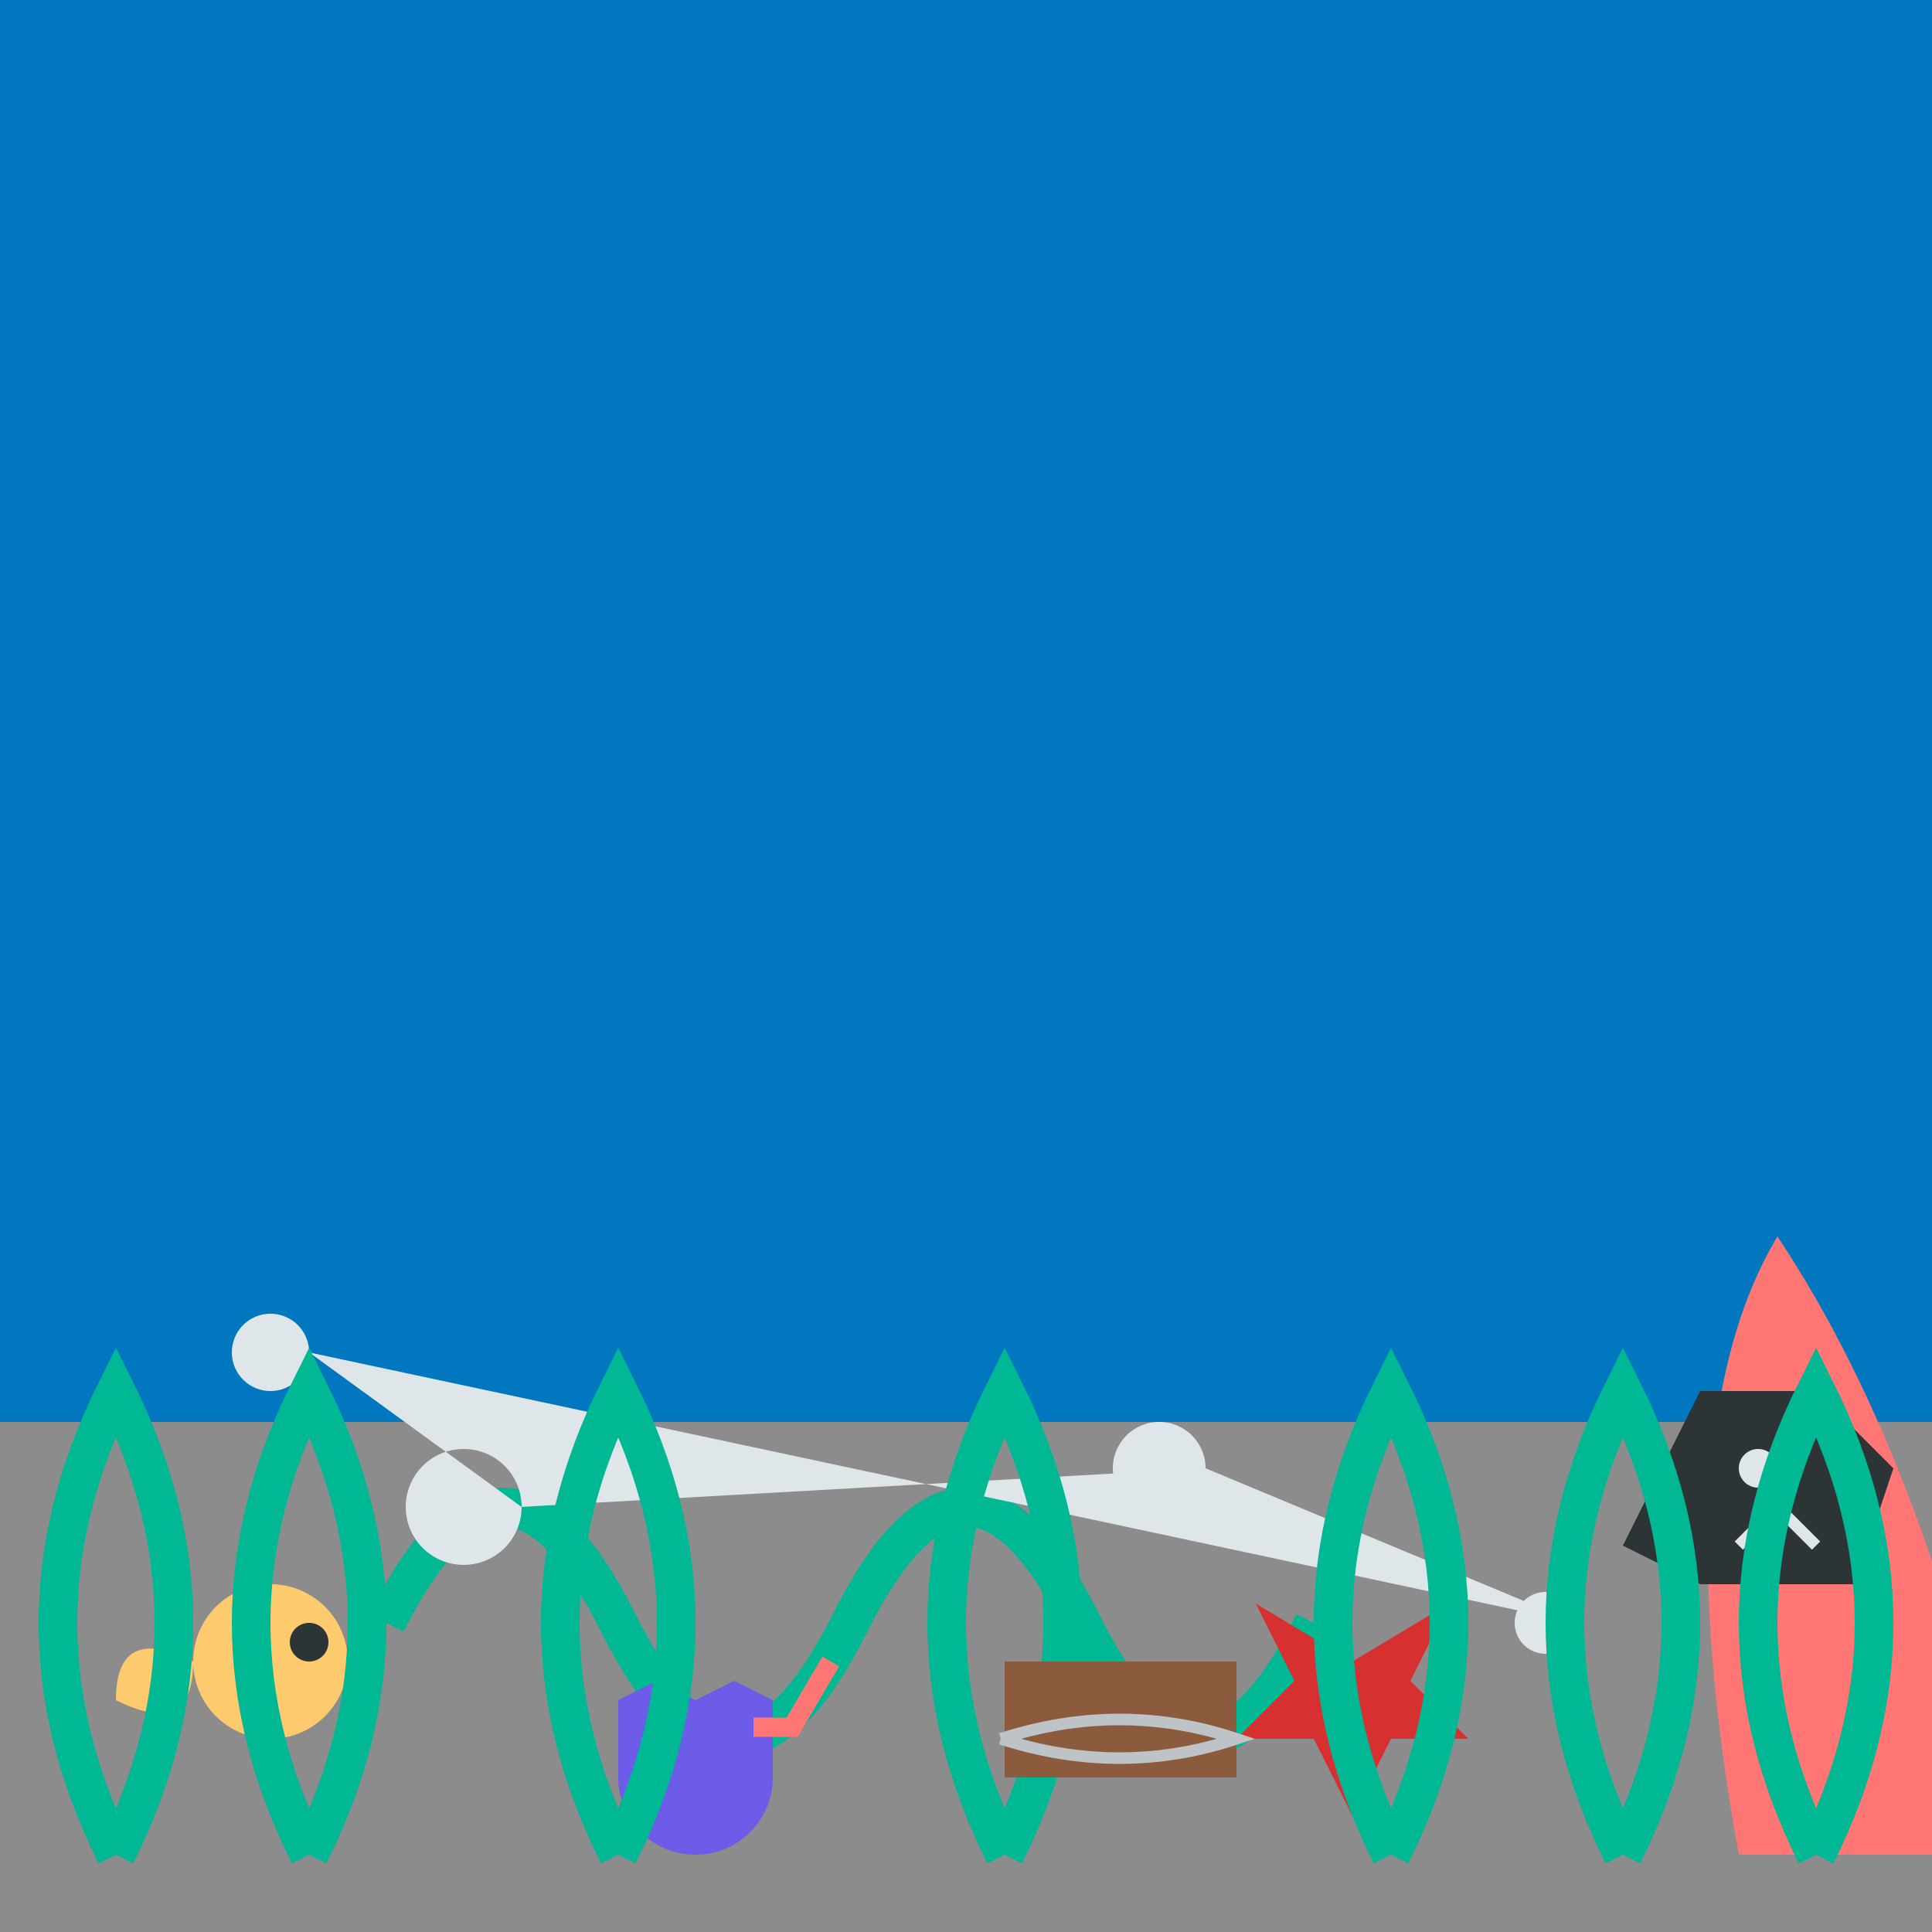 <!--

Generated by DrawGPT.
Free, open source, AI generated images in SVG, PNG, and HTML Canvas format.
https://drawgpt.ai

Created: 2023-09-26T09:42:30.562Z
Link: https://drawgpt.ai/prompt/44637/

-->
<svg xmlns="http://www.w3.org/2000/svg" xmlns:xlink="http://www.w3.org/1999/xlink" width="500" height="500"><defs/><g><rect fill="#0077be" stroke="none" x="0" y="0" width="512" height="512"/><rect fill="#8c8c8c" stroke="none" x="0" y="368" width="512" height="144"/><path fill="none" stroke="#00b894" paint-order="fill stroke markers" d=" M 100 420 Q 130 360 160 420 Q 190 480 220 420 Q 250 360 280 420 Q 310 480 340 420" stroke-miterlimit="10" stroke-width="10" stroke-dasharray=""/><path fill="#ff7675" stroke="none" paint-order="stroke fill markers" d=" M 450 480 Q 430 370 460 320 Q 500 380 520 480"/><path fill="#fdcb6e" stroke="none" paint-order="stroke fill markers" d=" M 90 430 A 20 20 0 1 1 90 429.98"/><path fill="#fdcb6e" stroke="none" paint-order="stroke fill markers" d=" M 50 430 Q 30 420 30 440 Q 50 450 50 430"/><path fill="#2d3436" stroke="none" paint-order="stroke fill markers" d=" M 85 425 A 5 5 0 1 1 85 424.995"/><path fill="#d63031" stroke="none" paint-order="stroke fill markers" d=" M 350 470 L 360 450 L 380 450 L 365 435 L 375 415 L 350 430 L 325 415 L 335 435 L 320 450 L 340 450"/><path fill="#6c5ce7" stroke="none" paint-order="stroke fill markers" d=" M 200 460 A 20 20 0 0 1 160 460 L 160 460 L 160 440 L 170 435 L 180 440 L 190 435 L 200 440 L 200 460"/><path fill="#2d3436" stroke="none" paint-order="stroke fill markers" d=" M 175 450 A 3 3 0 1 1 175 449.997"/><path fill="none" stroke="#ff7675" paint-order="fill stroke markers" d=" M 195 447 L 205 447 L 215 430" stroke-miterlimit="10" stroke-width="5" stroke-dasharray=""/><path fill="#2d3436" stroke="none" paint-order="stroke fill markers" d=" M 420 400 L 440 360 L 470 360 L 490 380 L 480 410 L 440 410"/><path fill="#dfe6e9" stroke="none" paint-order="stroke fill markers" d=" M 460 380 A 5 5 0 1 1 460 379.995"/><path fill="none" stroke="#dfe6e9" paint-order="fill stroke markers" d=" M 450 400 L 460 390 L 470 400" stroke-miterlimit="10" stroke-width="3" stroke-dasharray=""/><path fill="#dfe6e9" stroke="none" paint-order="stroke fill markers" d=" M 80 350 A 10 10 0 1 1 80 349.99 L 135 390 A 15 15 0 1 1 135 389.985 L 312 380 A 12 12 0 1 1 312 379.988 L 408 420 A 8 8 0 1 1 408 419.992"/><path fill="none" stroke="#00b894" paint-order="fill stroke markers" d=" M 30 480 Q 0 420 30 360 Q 60 420 30 480" stroke-miterlimit="10" stroke-width="10" stroke-dasharray=""/><path fill="none" stroke="#00b894" paint-order="fill stroke markers" d=" M 420 480 Q 390 420 420 360 Q 450 420 420 480" stroke-miterlimit="10" stroke-width="10" stroke-dasharray=""/><path fill="none" stroke="#00b894" paint-order="fill stroke markers" d=" M 260 480 Q 230 420 260 360 Q 290 420 260 480" stroke-miterlimit="10" stroke-width="10" stroke-dasharray=""/><path fill="none" stroke="#00b894" paint-order="fill stroke markers" d=" M 160 480 Q 130 420 160 360 Q 190 420 160 480" stroke-miterlimit="10" stroke-width="10" stroke-dasharray=""/><path fill="none" stroke="#00b894" paint-order="fill stroke markers" d=" M 360 480 Q 330 420 360 360 Q 390 420 360 480" stroke-miterlimit="10" stroke-width="10" stroke-dasharray=""/><path fill="none" stroke="#00b894" paint-order="fill stroke markers" d=" M 80 480 Q 50 420 80 360 Q 110 420 80 480" stroke-miterlimit="10" stroke-width="10" stroke-dasharray=""/><path fill="none" stroke="#00b894" paint-order="fill stroke markers" d=" M 470 480 Q 440 420 470 360 Q 500 420 470 480" stroke-miterlimit="10" stroke-width="10" stroke-dasharray=""/><rect fill="#8c5a3c" stroke="none" x="260" y="430" width="60" height="30"/><path fill="none" stroke="#bdc3c7" paint-order="fill stroke markers" d=" M 259 450 Q 290 440 320 450 Q 290 460 259 450" stroke-miterlimit="10" stroke-width="3" stroke-dasharray=""/></g></svg>